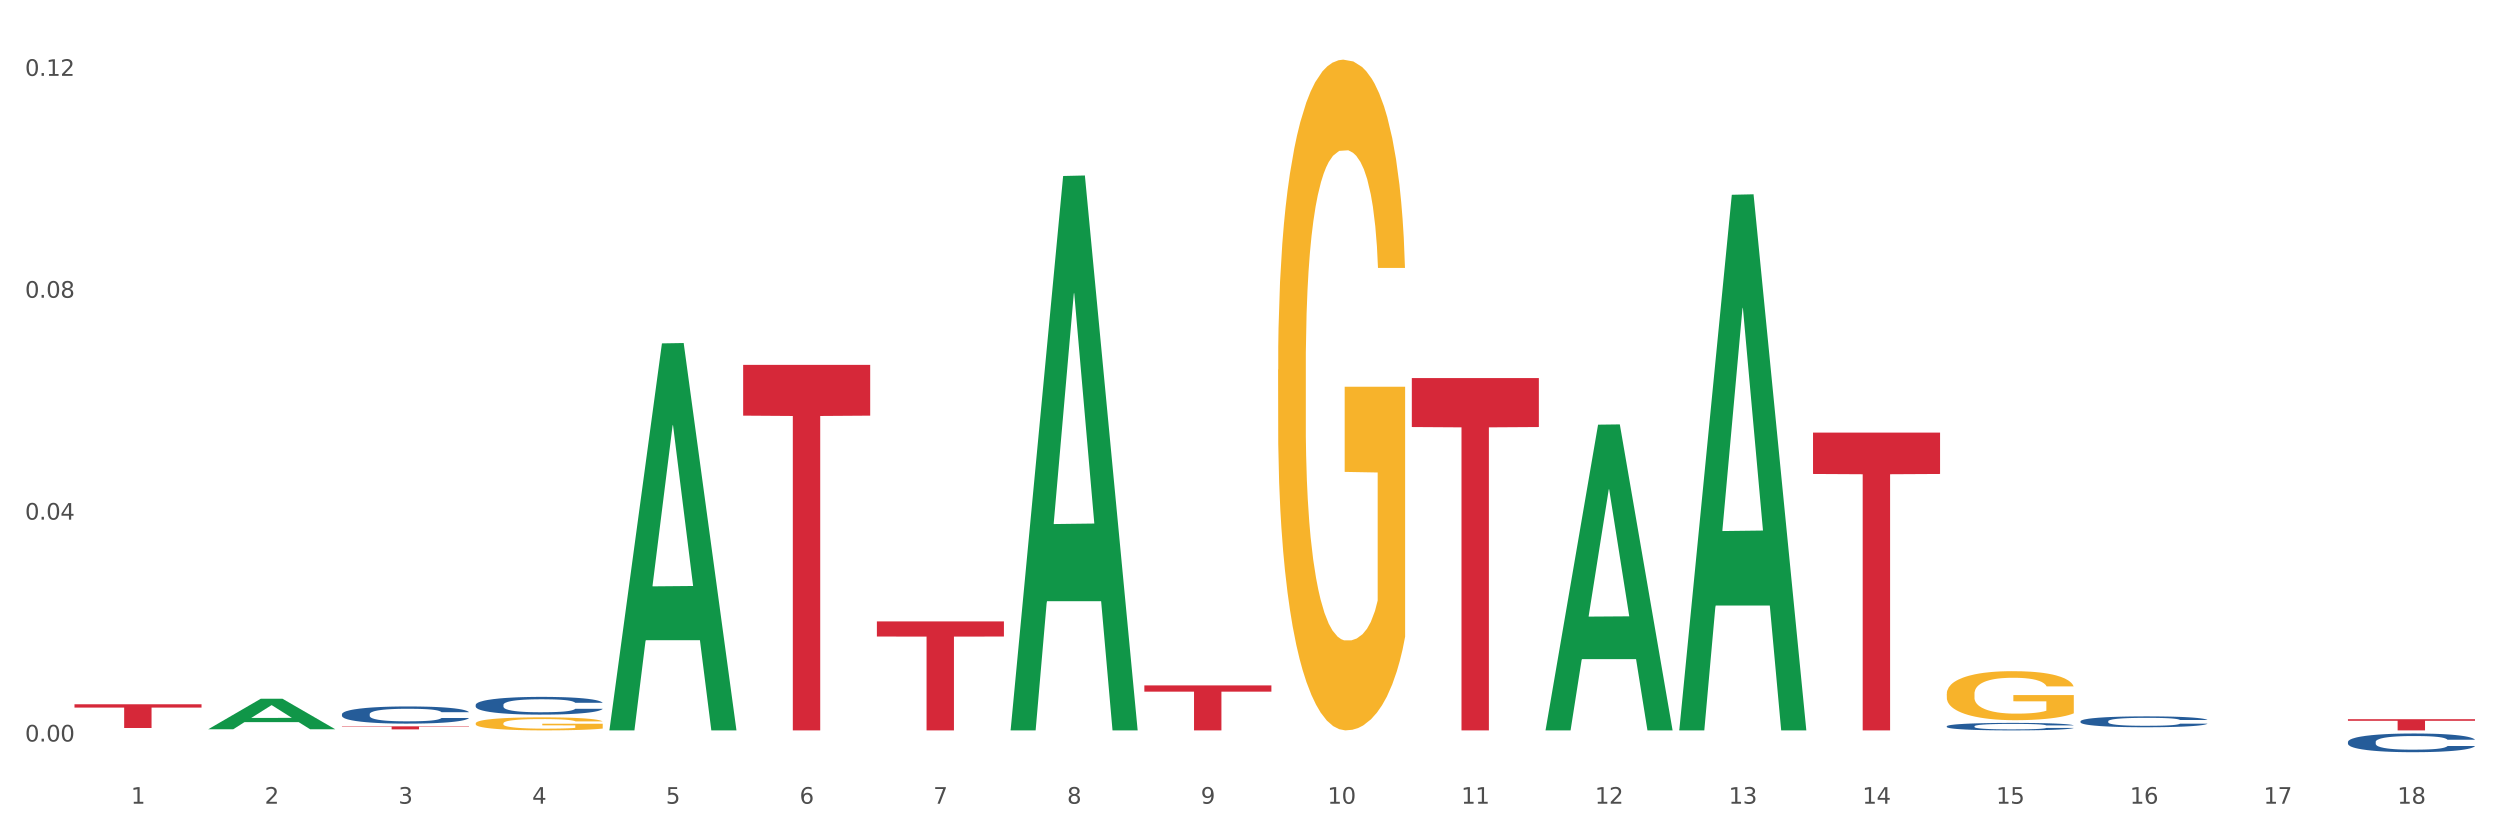<?xml version="1.0" encoding="utf-8" standalone="no"?>
<!DOCTYPE svg PUBLIC "-//W3C//DTD SVG 1.1//EN"
  "http://www.w3.org/Graphics/SVG/1.1/DTD/svg11.dtd">
<svg xmlns:xlink="http://www.w3.org/1999/xlink" width="1080pt" height="360pt" viewBox="0 0 1080 360" xmlns="http://www.w3.org/2000/svg" version="1.1">
 <rect x="0" y="0" width="1080" height="360" fill="#333333" stroke="none"/>
 <defs>
  <style type="text/css">*{stroke-linejoin: round; stroke-linecap: butt}</style>
 </defs>
 <g id="figure_1">
  <g id="patch_1">
   <path d="M 0 360 
L 1080 360 
L 1080 0 
L 0 0 
z
" style="fill: #ffffff; stroke: #ffffff; stroke-linejoin: miter"/>
  </g>
  <g id="axes_1">
   <g id="matplotlib.axis_1">
    <g id="xtick_1">
     <g id="text_1">
      <!-- 1 -->
      <g style="fill: #4d4d4d" transform="translate(56.563 347.204) scale(0.096 -0.096)">
       <defs>
        <path id="DejaVuSans-31" d="M 794 531 
L 1825 531 
L 1825 4091 
L 703 3866 
L 703 4441 
L 1819 4666 
L 2450 4666 
L 2450 531 
L 3481 531 
L 3481 0 
L 794 0 
L 794 531 
z
" transform="scale(0.016)"/>
       </defs>
       <use xlink:href="#DejaVuSans-31"/>
      </g>
     </g>
    </g>
    <g id="xtick_2">
     <g id="text_2">
      <!-- 2 -->
      <g style="fill: #4d4d4d" transform="translate(114.336 347.204) scale(0.096 -0.096)">
       <defs>
        <path id="DejaVuSans-32" d="M 1228 531 
L 3431 531 
L 3431 0 
L 469 0 
L 469 531 
Q 828 903 1448 1529 
Q 2069 2156 2228 2338 
Q 2531 2678 2651 2914 
Q 2772 3150 2772 3378 
Q 2772 3750 2511 3984 
Q 2250 4219 1831 4219 
Q 1534 4219 1204 4116 
Q 875 4013 500 3803 
L 500 4441 
Q 881 4594 1212 4672 
Q 1544 4750 1819 4750 
Q 2544 4750 2975 4387 
Q 3406 4025 3406 3419 
Q 3406 3131 3298 2873 
Q 3191 2616 2906 2266 
Q 2828 2175 2409 1742 
Q 1991 1309 1228 531 
z
" transform="scale(0.016)"/>
       </defs>
       <use xlink:href="#DejaVuSans-32"/>
      </g>
     </g>
    </g>
    <g id="xtick_3">
     <g id="text_3">
      <!-- 3 -->
      <g style="fill: #4d4d4d" transform="translate(172.109 347.204) scale(0.096 -0.096)">
       <defs>
        <path id="DejaVuSans-33" d="M 2597 2516 
Q 3050 2419 3304 2112 
Q 3559 1806 3559 1356 
Q 3559 666 3084 287 
Q 2609 -91 1734 -91 
Q 1441 -91 1130 -33 
Q 819 25 488 141 
L 488 750 
Q 750 597 1062 519 
Q 1375 441 1716 441 
Q 2309 441 2620 675 
Q 2931 909 2931 1356 
Q 2931 1769 2642 2001 
Q 2353 2234 1838 2234 
L 1294 2234 
L 1294 2753 
L 1863 2753 
Q 2328 2753 2575 2939 
Q 2822 3125 2822 3475 
Q 2822 3834 2567 4026 
Q 2313 4219 1838 4219 
Q 1578 4219 1281 4162 
Q 984 4106 628 3988 
L 628 4550 
Q 988 4650 1302 4700 
Q 1616 4750 1894 4750 
Q 2613 4750 3031 4423 
Q 3450 4097 3450 3541 
Q 3450 3153 3228 2886 
Q 3006 2619 2597 2516 
z
" transform="scale(0.016)"/>
       </defs>
       <use xlink:href="#DejaVuSans-33"/>
      </g>
     </g>
    </g>
    <g id="xtick_4">
     <g id="text_4">
      <!-- 4 -->
      <g style="fill: #4d4d4d" transform="translate(229.882 347.204) scale(0.096 -0.096)">
       <defs>
        <path id="DejaVuSans-34" d="M 2419 4116 
L 825 1625 
L 2419 1625 
L 2419 4116 
z
M 2253 4666 
L 3047 4666 
L 3047 1625 
L 3713 1625 
L 3713 1100 
L 3047 1100 
L 3047 0 
L 2419 0 
L 2419 1100 
L 313 1100 
L 313 1709 
L 2253 4666 
z
" transform="scale(0.016)"/>
       </defs>
       <use xlink:href="#DejaVuSans-34"/>
      </g>
     </g>
    </g>
    <g id="xtick_5">
     <g id="text_5">
      <!-- 5 -->
      <g style="fill: #4d4d4d" transform="translate(287.655 347.204) scale(0.096 -0.096)">
       <defs>
        <path id="DejaVuSans-35" d="M 691 4666 
L 3169 4666 
L 3169 4134 
L 1269 4134 
L 1269 2991 
Q 1406 3038 1543 3061 
Q 1681 3084 1819 3084 
Q 2600 3084 3056 2656 
Q 3513 2228 3513 1497 
Q 3513 744 3044 326 
Q 2575 -91 1722 -91 
Q 1428 -91 1123 -41 
Q 819 9 494 109 
L 494 744 
Q 775 591 1075 516 
Q 1375 441 1709 441 
Q 2250 441 2565 725 
Q 2881 1009 2881 1497 
Q 2881 1984 2565 2268 
Q 2250 2553 1709 2553 
Q 1456 2553 1204 2497 
Q 953 2441 691 2322 
L 691 4666 
z
" transform="scale(0.016)"/>
       </defs>
       <use xlink:href="#DejaVuSans-35"/>
      </g>
     </g>
    </g>
    <g id="xtick_6">
     <g id="text_6">
      <!-- 6 -->
      <g style="fill: #4d4d4d" transform="translate(345.428 347.204) scale(0.096 -0.096)">
       <defs>
        <path id="DejaVuSans-36" d="M 2113 2584 
Q 1688 2584 1439 2293 
Q 1191 2003 1191 1497 
Q 1191 994 1439 701 
Q 1688 409 2113 409 
Q 2538 409 2786 701 
Q 3034 994 3034 1497 
Q 3034 2003 2786 2293 
Q 2538 2584 2113 2584 
z
M 3366 4563 
L 3366 3988 
Q 3128 4100 2886 4159 
Q 2644 4219 2406 4219 
Q 1781 4219 1451 3797 
Q 1122 3375 1075 2522 
Q 1259 2794 1537 2939 
Q 1816 3084 2150 3084 
Q 2853 3084 3261 2657 
Q 3669 2231 3669 1497 
Q 3669 778 3244 343 
Q 2819 -91 2113 -91 
Q 1303 -91 875 529 
Q 447 1150 447 2328 
Q 447 3434 972 4092 
Q 1497 4750 2381 4750 
Q 2619 4750 2861 4703 
Q 3103 4656 3366 4563 
z
" transform="scale(0.016)"/>
       </defs>
       <use xlink:href="#DejaVuSans-36"/>
      </g>
     </g>
    </g>
    <g id="xtick_7">
     <g id="text_7">
      <!-- 7 -->
      <g style="fill: #4d4d4d" transform="translate(403.201 347.204) scale(0.096 -0.096)">
       <defs>
        <path id="DejaVuSans-37" d="M 525 4666 
L 3525 4666 
L 3525 4397 
L 1831 0 
L 1172 0 
L 2766 4134 
L 525 4134 
L 525 4666 
z
" transform="scale(0.016)"/>
       </defs>
       <use xlink:href="#DejaVuSans-37"/>
      </g>
     </g>
    </g>
    <g id="xtick_8">
     <g id="text_8">
      <!-- 8 -->
      <g style="fill: #4d4d4d" transform="translate(460.974 347.204) scale(0.096 -0.096)">
       <defs>
        <path id="DejaVuSans-38" d="M 2034 2216 
Q 1584 2216 1326 1975 
Q 1069 1734 1069 1313 
Q 1069 891 1326 650 
Q 1584 409 2034 409 
Q 2484 409 2743 651 
Q 3003 894 3003 1313 
Q 3003 1734 2745 1975 
Q 2488 2216 2034 2216 
z
M 1403 2484 
Q 997 2584 770 2862 
Q 544 3141 544 3541 
Q 544 4100 942 4425 
Q 1341 4750 2034 4750 
Q 2731 4750 3128 4425 
Q 3525 4100 3525 3541 
Q 3525 3141 3298 2862 
Q 3072 2584 2669 2484 
Q 3125 2378 3379 2068 
Q 3634 1759 3634 1313 
Q 3634 634 3220 271 
Q 2806 -91 2034 -91 
Q 1263 -91 848 271 
Q 434 634 434 1313 
Q 434 1759 690 2068 
Q 947 2378 1403 2484 
z
M 1172 3481 
Q 1172 3119 1398 2916 
Q 1625 2713 2034 2713 
Q 2441 2713 2670 2916 
Q 2900 3119 2900 3481 
Q 2900 3844 2670 4047 
Q 2441 4250 2034 4250 
Q 1625 4250 1398 4047 
Q 1172 3844 1172 3481 
z
" transform="scale(0.016)"/>
       </defs>
       <use xlink:href="#DejaVuSans-38"/>
      </g>
     </g>
    </g>
    <g id="xtick_9">
     <g id="text_9">
      <!-- 9 -->
      <g style="fill: #4d4d4d" transform="translate(518.747 347.204) scale(0.096 -0.096)">
       <defs>
        <path id="DejaVuSans-39" d="M 703 97 
L 703 672 
Q 941 559 1184 500 
Q 1428 441 1663 441 
Q 2288 441 2617 861 
Q 2947 1281 2994 2138 
Q 2813 1869 2534 1725 
Q 2256 1581 1919 1581 
Q 1219 1581 811 2004 
Q 403 2428 403 3163 
Q 403 3881 828 4315 
Q 1253 4750 1959 4750 
Q 2769 4750 3195 4129 
Q 3622 3509 3622 2328 
Q 3622 1225 3098 567 
Q 2575 -91 1691 -91 
Q 1453 -91 1209 -44 
Q 966 3 703 97 
z
M 1959 2075 
Q 2384 2075 2632 2365 
Q 2881 2656 2881 3163 
Q 2881 3666 2632 3958 
Q 2384 4250 1959 4250 
Q 1534 4250 1286 3958 
Q 1038 3666 1038 3163 
Q 1038 2656 1286 2365 
Q 1534 2075 1959 2075 
z
" transform="scale(0.016)"/>
       </defs>
       <use xlink:href="#DejaVuSans-39"/>
      </g>
     </g>
    </g>
    <g id="xtick_10">
     <g id="text_10">
      <!-- 10 -->
      <g style="fill: #4d4d4d" transform="translate(573.466 347.204) scale(0.096 -0.096)">
       <defs>
        <path id="DejaVuSans-30" d="M 2034 4250 
Q 1547 4250 1301 3770 
Q 1056 3291 1056 2328 
Q 1056 1369 1301 889 
Q 1547 409 2034 409 
Q 2525 409 2770 889 
Q 3016 1369 3016 2328 
Q 3016 3291 2770 3770 
Q 2525 4250 2034 4250 
z
M 2034 4750 
Q 2819 4750 3233 4129 
Q 3647 3509 3647 2328 
Q 3647 1150 3233 529 
Q 2819 -91 2034 -91 
Q 1250 -91 836 529 
Q 422 1150 422 2328 
Q 422 3509 836 4129 
Q 1250 4750 2034 4750 
z
" transform="scale(0.016)"/>
       </defs>
       <use xlink:href="#DejaVuSans-31"/>
       <use xlink:href="#DejaVuSans-30" transform="translate(63.623 0)"/>
      </g>
     </g>
    </g>
    <g id="xtick_11">
     <g id="text_11">
      <!-- 11 -->
      <g style="fill: #4d4d4d" transform="translate(631.239 347.204) scale(0.096 -0.096)">
       <use xlink:href="#DejaVuSans-31"/>
       <use xlink:href="#DejaVuSans-31" transform="translate(63.623 0)"/>
      </g>
     </g>
    </g>
    <g id="xtick_12">
     <g id="text_12">
      <!-- 12 -->
      <g style="fill: #4d4d4d" transform="translate(689.012 347.204) scale(0.096 -0.096)">
       <use xlink:href="#DejaVuSans-31"/>
       <use xlink:href="#DejaVuSans-32" transform="translate(63.623 0)"/>
      </g>
     </g>
    </g>
    <g id="xtick_13">
     <g id="text_13">
      <!-- 13 -->
      <g style="fill: #4d4d4d" transform="translate(746.785 347.204) scale(0.096 -0.096)">
       <use xlink:href="#DejaVuSans-31"/>
       <use xlink:href="#DejaVuSans-33" transform="translate(63.623 0)"/>
      </g>
     </g>
    </g>
    <g id="xtick_14">
     <g id="text_14">
      <!-- 14 -->
      <g style="fill: #4d4d4d" transform="translate(804.558 347.204) scale(0.096 -0.096)">
       <use xlink:href="#DejaVuSans-31"/>
       <use xlink:href="#DejaVuSans-34" transform="translate(63.623 0)"/>
      </g>
     </g>
    </g>
    <g id="xtick_15">
     <g id="text_15">
      <!-- 15 -->
      <g style="fill: #4d4d4d" transform="translate(862.331 347.204) scale(0.096 -0.096)">
       <use xlink:href="#DejaVuSans-31"/>
       <use xlink:href="#DejaVuSans-35" transform="translate(63.623 0)"/>
      </g>
     </g>
    </g>
    <g id="xtick_16">
     <g id="text_16">
      <!-- 16 -->
      <g style="fill: #4d4d4d" transform="translate(920.104 347.204) scale(0.096 -0.096)">
       <use xlink:href="#DejaVuSans-31"/>
       <use xlink:href="#DejaVuSans-36" transform="translate(63.623 0)"/>
      </g>
     </g>
    </g>
    <g id="xtick_17">
     <g id="text_17">
      <!-- 17 -->
      <g style="fill: #4d4d4d" transform="translate(977.877 347.204) scale(0.096 -0.096)">
       <use xlink:href="#DejaVuSans-31"/>
       <use xlink:href="#DejaVuSans-37" transform="translate(63.623 0)"/>
      </g>
     </g>
    </g>
    <g id="xtick_18">
     <g id="text_18">
      <!-- 18 -->
      <g style="fill: #4d4d4d" transform="translate(1035.65 347.204) scale(0.096 -0.096)">
       <use xlink:href="#DejaVuSans-31"/>
       <use xlink:href="#DejaVuSans-38" transform="translate(63.623 0)"/>
      </g>
     </g>
    </g>
    <g id="xtick_19"/>
    <g id="xtick_20"/>
    <g id="xtick_21"/>
    <g id="xtick_22"/>
    <g id="xtick_23"/>
    <g id="xtick_24"/>
    <g id="xtick_25"/>
    <g id="xtick_26"/>
    <g id="xtick_27"/>
    <g id="xtick_28"/>
    <g id="xtick_29"/>
    <g id="xtick_30"/>
    <g id="xtick_31"/>
    <g id="xtick_32"/>
    <g id="xtick_33"/>
    <g id="xtick_34"/>
    <g id="xtick_35"/>
   </g>
   <g id="matplotlib.axis_2">
    <g id="ytick_1">
     <g id="text_19">
      <!-- 0.00 -->
      <g style="fill: #4d4d4d" transform="translate(10.8 320.34) scale(0.096 -0.096)">
       <defs>
        <path id="DejaVuSans-2e" d="M 684 794 
L 1344 794 
L 1344 0 
L 684 0 
L 684 794 
z
" transform="scale(0.016)"/>
       </defs>
       <use xlink:href="#DejaVuSans-30"/>
       <use xlink:href="#DejaVuSans-2e" transform="translate(63.623 0)"/>
       <use xlink:href="#DejaVuSans-30" transform="translate(95.41 0)"/>
       <use xlink:href="#DejaVuSans-30" transform="translate(159.033 0)"/>
      </g>
     </g>
    </g>
    <g id="ytick_2">
     <g id="text_20">
      <!-- 0.04 -->
      <g style="fill: #4d4d4d" transform="translate(10.8 224.484) scale(0.096 -0.096)">
       <use xlink:href="#DejaVuSans-30"/>
       <use xlink:href="#DejaVuSans-2e" transform="translate(63.623 0)"/>
       <use xlink:href="#DejaVuSans-30" transform="translate(95.41 0)"/>
       <use xlink:href="#DejaVuSans-34" transform="translate(159.033 0)"/>
      </g>
     </g>
    </g>
    <g id="ytick_3">
     <g id="text_21">
      <!-- 0.08 -->
      <g style="fill: #4d4d4d" transform="translate(10.8 128.627) scale(0.096 -0.096)">
       <use xlink:href="#DejaVuSans-30"/>
       <use xlink:href="#DejaVuSans-2e" transform="translate(63.623 0)"/>
       <use xlink:href="#DejaVuSans-30" transform="translate(95.41 0)"/>
       <use xlink:href="#DejaVuSans-38" transform="translate(159.033 0)"/>
      </g>
     </g>
    </g>
    <g id="ytick_4">
     <g id="text_22">
      <!-- 0.12 -->
      <g style="fill: #4d4d4d" transform="translate(10.8 32.771) scale(0.096 -0.096)">
       <use xlink:href="#DejaVuSans-30"/>
       <use xlink:href="#DejaVuSans-2e" transform="translate(63.623 0)"/>
       <use xlink:href="#DejaVuSans-31" transform="translate(95.41 0)"/>
       <use xlink:href="#DejaVuSans-32" transform="translate(159.033 0)"/>
      </g>
     </g>
    </g>
    <g id="ytick_5"/>
    <g id="ytick_6"/>
    <g id="ytick_7"/>
   </g>
   <g id="PolyCollection_1">
    <path d="M 89.948 315.021 
L 90.005 315.009 
L 112.637 301.866 
L 122.03 301.854 
L 144.832 315.046 
L 133.969 315.046 
L 129.046 311.974 
L 105.678 311.974 
L 105.508 312.024 
L 100.755 315.046 
L 89.948 315.046 
L 89.948 315.021 
L 108.62 310.141 
L 126.104 310.128 
L 117.447 304.666 
L 117.334 304.641 
L 117.22 304.678 
L 108.563 310.128 
L 108.62 310.141 
L 89.948 315.021 
z
" clip-path="url(#p01b15da456)" style="fill: #109648"/>
    <path d="M 263.267 315.212 
L 263.324 315.054 
L 285.956 148.339 
L 295.349 148.182 
L 318.151 315.526 
L 307.288 315.526 
L 302.365 276.558 
L 278.997 276.558 
L 278.827 277.186 
L 274.074 315.526 
L 263.267 315.526 
L 263.267 315.212 
L 281.939 253.302 
L 299.423 253.145 
L 290.766 183.851 
L 290.653 183.536 
L 290.539 184.008 
L 281.882 253.145 
L 281.939 253.302 
L 263.267 315.212 
z
" clip-path="url(#p01b15da456)" style="fill: #109648"/>
    <path d="M 436.586 315.078 
L 436.642 314.853 
L 459.275 76.031 
L 468.668 75.806 
L 491.47 315.529 
L 480.606 315.529 
L 475.684 259.706 
L 452.316 259.706 
L 452.146 260.606 
L 447.393 315.529 
L 436.586 315.529 
L 436.586 315.078 
L 455.258 226.392 
L 472.742 226.167 
L 464.085 126.902 
L 463.971 126.451 
L 463.858 127.127 
L 455.201 226.167 
L 455.258 226.392 
L 436.586 315.078 
z
" clip-path="url(#p01b15da456)" style="fill: #109648"/>
    <path d="M 667.678 315.28 
L 667.734 315.156 
L 690.367 183.457 
L 699.76 183.333 
L 722.562 315.529 
L 711.698 315.529 
L 706.776 284.745 
L 683.408 284.745 
L 683.238 285.242 
L 678.485 315.529 
L 667.678 315.529 
L 667.678 315.28 
L 686.35 266.374 
L 703.834 266.25 
L 695.177 211.51 
L 695.063 211.262 
L 694.95 211.634 
L 686.293 266.25 
L 686.35 266.374 
L 667.678 315.28 
z
" clip-path="url(#p01b15da456)" style="fill: #109648"/>
    <path d="M 725.451 315.094 
L 725.507 314.876 
L 748.14 84.146 
L 757.533 83.929 
L 780.335 315.529 
L 769.471 315.529 
L 764.549 261.597 
L 741.181 261.597 
L 741.011 262.467 
L 736.258 315.529 
L 725.451 315.529 
L 725.451 315.094 
L 744.123 229.413 
L 761.607 229.195 
L 752.95 133.293 
L 752.836 132.858 
L 752.723 133.511 
L 744.066 229.195 
L 744.123 229.413 
L 725.451 315.094 
z
" clip-path="url(#p01b15da456)" style="fill: #109648"/>
    <path d="M 783.224 186.872 
L 838.108 186.872 
L 838.108 204.751 
L 816.519 204.872 
L 816.519 315.529 
L 804.683 315.529 
L 804.683 204.872 
L 783.224 204.751 
L 783.224 186.993 
L 783.224 186.872 
z
" clip-path="url(#p01b15da456)" style="fill: #d62839"/>
    <path d="M 1014.316 310.704 
L 1069.2 310.704 
L 1069.2 311.374 
L 1047.61 311.379 
L 1047.61 315.529 
L 1035.775 315.529 
L 1035.775 311.379 
L 1014.316 311.374 
L 1014.316 310.708 
L 1014.316 310.704 
z
" clip-path="url(#p01b15da456)" style="fill: #d62839"/>
    <path d="M 147.721 308.522 
L 147.786 308.515 
L 147.786 308.325 
L 147.98 308.067 
L 148.694 307.593 
L 149.602 307.233 
L 151.159 306.812 
L 152.003 306.636 
L 153.106 306.439 
L 155.376 306.121 
L 157.971 305.849 
L 159.788 305.7 
L 161.15 305.605 
L 164.199 305.435 
L 165.951 305.361 
L 167.767 305.3 
L 169.324 305.259 
L 171.919 305.212 
L 173.995 305.191 
L 176.396 305.184 
L 178.407 305.191 
L 181.067 305.218 
L 184.959 305.3 
L 186.451 305.347 
L 188.463 305.429 
L 190.539 305.537 
L 192.225 305.646 
L 194.172 305.802 
L 196.183 306.005 
L 198.129 306.263 
L 199.491 306.5 
L 200.594 306.751 
L 201.567 307.057 
L 202.281 307.389 
L 202.605 307.667 
L 190.733 307.667 
L 190.409 307.416 
L 189.76 307.145 
L 189.111 306.962 
L 188.398 306.812 
L 187.295 306.643 
L 186.322 306.534 
L 184.7 306.405 
L 183.208 306.324 
L 181.975 306.277 
L 180.483 306.236 
L 177.304 306.195 
L 175.033 306.195 
L 173.606 306.209 
L 171.854 306.243 
L 170.362 306.29 
L 168.611 306.372 
L 167.248 306.46 
L 165.886 306.575 
L 165.107 306.656 
L 163.94 306.806 
L 163.161 306.928 
L 162.123 307.138 
L 161.539 307.287 
L 160.501 307.674 
L 160.047 307.959 
L 159.853 308.156 
L 159.723 308.373 
L 159.723 309.431 
L 160.112 309.906 
L 160.436 310.109 
L 160.955 310.34 
L 161.929 310.638 
L 163.356 310.93 
L 164.848 311.14 
L 166.081 311.269 
L 167.248 311.364 
L 168.416 311.439 
L 169.843 311.507 
L 171.011 311.548 
L 172.763 311.588 
L 174.839 311.609 
L 176.461 311.609 
L 179.769 311.575 
L 181.261 311.541 
L 182.689 311.493 
L 184.246 311.419 
L 185.478 311.337 
L 186.192 311.276 
L 187.36 311.147 
L 188.268 311.012 
L 189.046 310.856 
L 189.565 310.72 
L 190.149 310.516 
L 190.603 310.286 
L 190.733 310.164 
L 202.605 310.164 
L 202.346 310.408 
L 201.892 310.645 
L 200.983 310.964 
L 200.27 311.147 
L 199.167 311.371 
L 197.999 311.561 
L 196.377 311.771 
L 194.885 311.927 
L 193.328 312.063 
L 191.641 312.185 
L 188.592 312.355 
L 187.489 312.402 
L 185.154 312.484 
L 183.337 312.531 
L 180.678 312.579 
L 177.953 312.606 
L 175.098 312.613 
L 172.568 312.599 
L 169.778 312.558 
L 168.027 312.518 
L 166.081 312.457 
L 163.81 312.362 
L 161.669 312.246 
L 159.658 312.111 
L 157.777 311.955 
L 156.025 311.778 
L 153.754 311.486 
L 152.068 311.202 
L 150.835 310.937 
L 149.992 310.713 
L 149.148 310.428 
L 148.694 310.231 
L 147.98 309.757 
L 147.721 309.316 
L 147.721 308.522 
z
" clip-path="url(#p01b15da456)" style="fill: #255c99"/>
    <path d="M 147.721 313.776 
L 202.605 313.776 
L 202.605 313.959 
L 181.016 313.96 
L 181.016 315.091 
L 169.18 315.091 
L 169.18 313.96 
L 147.721 313.959 
L 147.721 313.778 
L 147.721 313.776 
z
" clip-path="url(#p01b15da456)" style="fill: #d62839"/>
    <path d="M 321.04 157.614 
L 375.924 157.614 
L 375.924 179.559 
L 354.335 179.707 
L 354.335 315.529 
L 342.499 315.529 
L 342.499 179.707 
L 321.04 179.559 
L 321.04 157.762 
L 321.04 157.614 
z
" clip-path="url(#p01b15da456)" style="fill: #d62839"/>
    <path d="M 378.813 268.436 
L 433.697 268.436 
L 433.697 274.98 
L 412.108 275.024 
L 412.108 315.529 
L 400.272 315.529 
L 400.272 275.024 
L 378.813 274.98 
L 378.813 268.48 
L 378.813 268.436 
z
" clip-path="url(#p01b15da456)" style="fill: #d62839"/>
    <path d="M 494.359 296.09 
L 549.243 296.09 
L 549.243 298.791 
L 527.654 298.809 
L 527.654 315.529 
L 515.818 315.529 
L 515.818 298.809 
L 494.359 298.791 
L 494.359 296.108 
L 494.359 296.09 
z
" clip-path="url(#p01b15da456)" style="fill: #d62839"/>
    <path d="M 609.905 163.324 
L 664.789 163.324 
L 664.789 184.475 
L 643.2 184.618 
L 643.2 315.529 
L 631.364 315.529 
L 631.364 184.618 
L 609.905 184.475 
L 609.905 163.467 
L 609.905 163.324 
z
" clip-path="url(#p01b15da456)" style="fill: #d62839"/>
    <path d="M 32.175 304.255 
L 87.059 304.255 
L 87.059 305.677 
L 65.47 305.687 
L 65.47 314.488 
L 53.635 314.488 
L 53.635 305.687 
L 32.175 305.677 
L 32.175 304.265 
L 32.175 304.255 
z
" clip-path="url(#p01b15da456)" style="fill: #d62839"/>
    <path d="M 840.997 313.744 
L 841.062 313.741 
L 841.062 313.658 
L 841.256 313.546 
L 841.97 313.339 
L 842.878 313.182 
L 844.435 312.998 
L 845.278 312.921 
L 846.381 312.836 
L 848.652 312.696 
L 851.247 312.578 
L 853.063 312.513 
L 854.426 312.472 
L 857.475 312.398 
L 859.227 312.365 
L 861.043 312.338 
L 862.6 312.321 
L 865.195 312.3 
L 867.271 312.291 
L 869.672 312.288 
L 871.683 312.291 
L 874.343 312.303 
L 878.235 312.338 
L 879.727 312.359 
L 881.738 312.395 
L 883.814 312.442 
L 885.501 312.489 
L 887.447 312.557 
L 889.458 312.646 
L 891.405 312.759 
L 892.767 312.862 
L 893.87 312.972 
L 894.843 313.105 
L 895.557 313.25 
L 895.881 313.371 
L 884.009 313.371 
L 883.685 313.262 
L 883.036 313.143 
L 882.387 313.063 
L 881.673 312.998 
L 880.571 312.924 
L 879.597 312.877 
L 877.976 312.821 
L 876.483 312.785 
L 875.251 312.765 
L 873.759 312.747 
L 870.58 312.729 
L 868.309 312.729 
L 866.882 312.735 
L 865.13 312.75 
L 863.638 312.77 
L 861.887 312.806 
L 860.524 312.844 
L 859.162 312.895 
L 858.383 312.93 
L 857.216 312.995 
L 856.437 313.049 
L 855.399 313.14 
L 854.815 313.205 
L 853.777 313.374 
L 853.323 313.498 
L 853.128 313.584 
L 852.999 313.679 
L 852.999 314.141 
L 853.388 314.348 
L 853.712 314.437 
L 854.231 314.537 
L 855.204 314.667 
L 856.632 314.795 
L 858.124 314.886 
L 859.356 314.943 
L 860.524 314.984 
L 861.692 315.017 
L 863.119 315.046 
L 864.287 315.064 
L 866.039 315.082 
L 868.115 315.091 
L 869.736 315.091 
L 873.045 315.076 
L 874.537 315.061 
L 875.964 315.04 
L 877.521 315.008 
L 878.754 314.972 
L 879.468 314.946 
L 880.635 314.889 
L 881.544 314.83 
L 882.322 314.762 
L 882.841 314.703 
L 883.425 314.614 
L 883.879 314.514 
L 884.009 314.46 
L 895.881 314.46 
L 895.622 314.567 
L 895.167 314.67 
L 894.259 314.81 
L 893.546 314.889 
L 892.443 314.987 
L 891.275 315.07 
L 889.653 315.162 
L 888.161 315.23 
L 886.604 315.289 
L 884.917 315.342 
L 881.868 315.416 
L 880.765 315.437 
L 878.43 315.472 
L 876.613 315.493 
L 873.953 315.514 
L 871.229 315.526 
L 868.374 315.529 
L 865.844 315.523 
L 863.054 315.505 
L 861.303 315.487 
L 859.356 315.461 
L 857.086 315.419 
L 854.945 315.369 
L 852.934 315.31 
L 851.052 315.242 
L 849.301 315.165 
L 847.03 315.037 
L 845.343 314.913 
L 844.111 314.798 
L 843.267 314.7 
L 842.424 314.576 
L 841.97 314.49 
L 841.256 314.283 
L 840.997 314.09 
L 840.997 313.744 
z
" clip-path="url(#p01b15da456)" style="fill: #255c99"/>
    <path d="M 205.494 304.499 
L 205.559 304.492 
L 205.559 304.296 
L 205.753 304.03 
L 206.467 303.539 
L 207.375 303.168 
L 208.932 302.734 
L 209.776 302.552 
L 210.879 302.348 
L 213.149 302.019 
L 215.744 301.739 
L 217.561 301.585 
L 218.923 301.487 
L 221.972 301.311 
L 223.724 301.234 
L 225.54 301.171 
L 227.097 301.129 
L 229.692 301.08 
L 231.768 301.059 
L 234.169 301.052 
L 236.18 301.059 
L 238.84 301.087 
L 242.732 301.171 
L 244.224 301.22 
L 246.236 301.304 
L 248.312 301.417 
L 249.998 301.529 
L 251.945 301.69 
L 253.956 301.9 
L 255.902 302.166 
L 257.264 302.411 
L 258.367 302.671 
L 259.34 302.986 
L 260.054 303.329 
L 260.378 303.616 
L 248.506 303.616 
L 248.182 303.357 
L 247.533 303.077 
L 246.884 302.888 
L 246.171 302.734 
L 245.068 302.559 
L 244.095 302.446 
L 242.473 302.313 
L 240.981 302.229 
L 239.748 302.18 
L 238.256 302.138 
L 235.077 302.096 
L 232.806 302.096 
L 231.379 302.11 
L 229.627 302.145 
L 228.135 302.194 
L 226.384 302.278 
L 225.021 302.369 
L 223.659 302.488 
L 222.88 302.573 
L 221.713 302.727 
L 220.934 302.853 
L 219.896 303.07 
L 219.312 303.224 
L 218.274 303.623 
L 217.82 303.918 
L 217.626 304.121 
L 217.496 304.345 
L 217.496 305.438 
L 217.885 305.928 
L 218.209 306.139 
L 218.728 306.377 
L 219.702 306.685 
L 221.129 306.986 
L 222.621 307.203 
L 223.854 307.337 
L 225.021 307.435 
L 226.189 307.512 
L 227.616 307.582 
L 228.784 307.624 
L 230.536 307.666 
L 232.612 307.687 
L 234.234 307.687 
L 237.542 307.652 
L 239.034 307.617 
L 240.462 307.568 
L 242.019 307.491 
L 243.251 307.407 
L 243.965 307.344 
L 245.133 307.211 
L 246.041 307.07 
L 246.819 306.909 
L 247.338 306.769 
L 247.922 306.559 
L 248.376 306.321 
L 248.506 306.195 
L 260.378 306.195 
L 260.119 306.447 
L 259.665 306.692 
L 258.756 307.021 
L 258.043 307.211 
L 256.94 307.442 
L 255.772 307.638 
L 254.15 307.855 
L 252.658 308.016 
L 251.101 308.156 
L 249.414 308.282 
L 246.365 308.458 
L 245.262 308.507 
L 242.927 308.591 
L 241.11 308.64 
L 238.45 308.689 
L 235.726 308.717 
L 232.871 308.724 
L 230.341 308.71 
L 227.551 308.668 
L 225.8 308.626 
L 223.854 308.563 
L 221.583 308.465 
L 219.442 308.345 
L 217.431 308.205 
L 215.55 308.044 
L 213.798 307.862 
L 211.527 307.561 
L 209.841 307.267 
L 208.608 306.993 
L 207.765 306.762 
L 206.921 306.468 
L 206.467 306.265 
L 205.753 305.774 
L 205.494 305.319 
L 205.494 304.499 
z
" clip-path="url(#p01b15da456)" style="fill: #255c99"/>
    <path d="M 1014.316 320.499 
L 1014.381 320.492 
L 1014.381 320.285 
L 1014.575 320.005 
L 1015.289 319.488 
L 1016.197 319.097 
L 1017.754 318.639 
L 1018.597 318.447 
L 1019.7 318.233 
L 1021.971 317.886 
L 1024.566 317.591 
L 1026.382 317.429 
L 1027.745 317.326 
L 1030.794 317.141 
L 1032.546 317.06 
L 1034.362 316.993 
L 1035.919 316.949 
L 1038.514 316.897 
L 1040.59 316.875 
L 1042.99 316.868 
L 1045.002 316.875 
L 1047.661 316.905 
L 1051.554 316.993 
L 1053.046 317.045 
L 1055.057 317.134 
L 1057.133 317.252 
L 1058.82 317.37 
L 1060.766 317.54 
L 1062.777 317.761 
L 1064.724 318.041 
L 1066.086 318.3 
L 1067.189 318.573 
L 1068.162 318.905 
L 1068.876 319.267 
L 1069.2 319.569 
L 1057.328 319.569 
L 1057.003 319.296 
L 1056.355 319.001 
L 1055.706 318.802 
L 1054.992 318.639 
L 1053.889 318.455 
L 1052.916 318.337 
L 1051.294 318.196 
L 1049.802 318.108 
L 1048.57 318.056 
L 1047.078 318.012 
L 1043.899 317.968 
L 1041.628 317.968 
L 1040.201 317.982 
L 1038.449 318.019 
L 1036.957 318.071 
L 1035.205 318.16 
L 1033.843 318.255 
L 1032.481 318.381 
L 1031.702 318.47 
L 1030.534 318.632 
L 1029.756 318.765 
L 1028.718 318.994 
L 1028.134 319.156 
L 1027.096 319.577 
L 1026.642 319.887 
L 1026.447 320.101 
L 1026.318 320.337 
L 1026.318 321.488 
L 1026.707 322.005 
L 1027.031 322.226 
L 1027.55 322.477 
L 1028.523 322.802 
L 1029.951 323.119 
L 1031.443 323.348 
L 1032.675 323.488 
L 1033.843 323.592 
L 1035.011 323.673 
L 1036.438 323.746 
L 1037.606 323.791 
L 1039.357 323.835 
L 1041.433 323.857 
L 1043.055 323.857 
L 1046.364 323.82 
L 1047.856 323.783 
L 1049.283 323.732 
L 1050.84 323.651 
L 1052.073 323.562 
L 1052.787 323.496 
L 1053.954 323.355 
L 1054.863 323.208 
L 1055.641 323.038 
L 1056.16 322.89 
L 1056.744 322.669 
L 1057.198 322.418 
L 1057.328 322.285 
L 1069.2 322.285 
L 1068.94 322.551 
L 1068.486 322.809 
L 1067.578 323.156 
L 1066.864 323.355 
L 1065.762 323.599 
L 1064.594 323.806 
L 1062.972 324.034 
L 1061.48 324.204 
L 1059.923 324.352 
L 1058.236 324.485 
L 1055.187 324.669 
L 1054.084 324.721 
L 1051.749 324.809 
L 1049.932 324.861 
L 1047.272 324.913 
L 1044.547 324.942 
L 1041.693 324.95 
L 1039.163 324.935 
L 1036.373 324.89 
L 1034.622 324.846 
L 1032.675 324.78 
L 1030.405 324.676 
L 1028.264 324.551 
L 1026.253 324.403 
L 1024.371 324.234 
L 1022.62 324.042 
L 1020.349 323.724 
L 1018.662 323.414 
L 1017.43 323.127 
L 1016.586 322.883 
L 1015.743 322.573 
L 1015.289 322.359 
L 1014.575 321.842 
L 1014.316 321.363 
L 1014.316 320.499 
z
" clip-path="url(#p01b15da456)" style="fill: #255c99"/>
    <path d="M 898.77 311.583 
L 898.835 311.579 
L 898.835 311.459 
L 899.029 311.295 
L 899.743 310.994 
L 900.651 310.766 
L 902.208 310.5 
L 903.051 310.388 
L 904.154 310.263 
L 906.425 310.061 
L 909.02 309.889 
L 910.836 309.794 
L 912.199 309.734 
L 915.248 309.627 
L 917 309.579 
L 918.816 309.541 
L 920.373 309.515 
L 922.968 309.485 
L 925.044 309.472 
L 927.444 309.468 
L 929.456 309.472 
L 932.116 309.489 
L 936.008 309.541 
L 937.5 309.571 
L 939.511 309.622 
L 941.587 309.691 
L 943.274 309.76 
L 945.22 309.859 
L 947.231 309.988 
L 949.178 310.151 
L 950.54 310.302 
L 951.643 310.461 
L 952.616 310.655 
L 953.33 310.865 
L 953.654 311.042 
L 941.782 311.042 
L 941.458 310.882 
L 940.809 310.71 
L 940.16 310.594 
L 939.446 310.5 
L 938.344 310.392 
L 937.37 310.323 
L 935.749 310.242 
L 934.256 310.19 
L 933.024 310.16 
L 931.532 310.134 
L 928.353 310.108 
L 926.082 310.108 
L 924.655 310.117 
L 922.903 310.139 
L 921.411 310.169 
L 919.659 310.22 
L 918.297 310.276 
L 916.935 310.349 
L 916.156 310.401 
L 914.988 310.495 
L 914.21 310.573 
L 913.172 310.706 
L 912.588 310.801 
L 911.55 311.046 
L 911.096 311.227 
L 910.901 311.351 
L 910.772 311.489 
L 910.772 312.16 
L 911.161 312.461 
L 911.485 312.59 
L 912.004 312.736 
L 912.977 312.925 
L 914.405 313.11 
L 915.897 313.243 
L 917.129 313.325 
L 918.297 313.385 
L 919.465 313.433 
L 920.892 313.476 
L 922.06 313.501 
L 923.811 313.527 
L 925.887 313.54 
L 927.509 313.54 
L 930.818 313.519 
L 932.31 313.497 
L 933.737 313.467 
L 935.294 313.42 
L 936.527 313.368 
L 937.241 313.329 
L 938.408 313.248 
L 939.317 313.162 
L 940.095 313.063 
L 940.614 312.977 
L 941.198 312.848 
L 941.652 312.702 
L 941.782 312.624 
L 953.654 312.624 
L 953.395 312.779 
L 952.94 312.929 
L 952.032 313.132 
L 951.319 313.248 
L 950.216 313.39 
L 949.048 313.51 
L 947.426 313.643 
L 945.934 313.742 
L 944.377 313.828 
L 942.69 313.906 
L 939.641 314.013 
L 938.538 314.043 
L 936.203 314.095 
L 934.386 314.125 
L 931.726 314.155 
L 929.002 314.172 
L 926.147 314.177 
L 923.617 314.168 
L 920.827 314.142 
L 919.076 314.116 
L 917.129 314.078 
L 914.859 314.017 
L 912.718 313.944 
L 910.707 313.858 
L 908.825 313.759 
L 907.074 313.648 
L 904.803 313.463 
L 903.116 313.282 
L 901.884 313.114 
L 901.04 312.972 
L 900.197 312.792 
L 899.743 312.667 
L 899.029 312.366 
L 898.77 312.087 
L 898.77 311.583 
z
" clip-path="url(#p01b15da456)" style="fill: #255c99"/>
    <path d="M 205.494 312.494 
L 205.559 312.489 
L 205.559 312.304 
L 205.688 312.144 
L 206.336 311.758 
L 207.308 311.438 
L 208.021 311.268 
L 208.734 311.129 
L 209.576 310.99 
L 210.613 310.846 
L 212.492 310.635 
L 213.659 310.526 
L 215.084 310.413 
L 217.676 310.248 
L 219.555 310.155 
L 221.499 310.078 
L 224.674 309.985 
L 226.748 309.944 
L 228.951 309.913 
L 231.608 309.893 
L 233.616 309.888 
L 238.023 309.903 
L 241.781 309.949 
L 243.595 309.985 
L 245.928 310.047 
L 247.159 310.088 
L 249.168 310.171 
L 251.242 310.279 
L 252.667 310.372 
L 254.806 310.547 
L 256.426 310.722 
L 257.916 310.938 
L 258.694 311.088 
L 259.277 311.227 
L 259.795 311.387 
L 260.313 311.639 
L 248.65 311.639 
L 248.196 311.459 
L 247.483 311.289 
L 246.447 311.124 
L 245.539 311.021 
L 243.984 310.892 
L 242.559 310.81 
L 241.068 310.748 
L 239.254 310.696 
L 237.828 310.671 
L 235.82 310.65 
L 231.867 310.655 
L 229.21 310.696 
L 227.396 310.748 
L 226.229 310.794 
L 225.193 310.846 
L 224.026 310.918 
L 222.666 311.026 
L 221.694 311.124 
L 220.722 311.248 
L 219.944 311.371 
L 219.231 311.515 
L 218.648 311.67 
L 218.194 311.83 
L 217.806 312.025 
L 217.482 312.35 
L 217.482 313.056 
L 217.611 313.216 
L 217.935 313.427 
L 218.324 313.586 
L 218.972 313.777 
L 219.555 313.906 
L 220.657 314.091 
L 221.888 314.246 
L 222.86 314.344 
L 223.832 314.426 
L 225.517 314.54 
L 227.396 314.632 
L 229.016 314.689 
L 231.219 314.74 
L 232.709 314.761 
L 234.005 314.771 
L 237.18 314.771 
L 239.448 314.756 
L 241.975 314.72 
L 243.919 314.673 
L 245.539 314.617 
L 247.354 314.524 
L 248.52 314.436 
L 248.52 313.36 
L 234.264 313.355 
L 234.264 312.639 
L 260.378 312.639 
L 260.378 314.74 
L 259.277 314.849 
L 258.046 314.947 
L 256.75 315.034 
L 254.806 315.142 
L 252.473 315.245 
L 250.399 315.317 
L 248.196 315.379 
L 245.604 315.436 
L 242.235 315.487 
L 240.161 315.508 
L 237.569 315.524 
L 234.524 315.529 
L 231.867 315.518 
L 229.275 315.493 
L 226.553 315.446 
L 223.897 315.379 
L 221.888 315.312 
L 219.879 315.23 
L 217.741 315.122 
L 216.056 315.019 
L 214.76 314.926 
L 213.335 314.807 
L 211.779 314.653 
L 210.613 314.514 
L 209.576 314.37 
L 208.475 314.184 
L 207.697 314.024 
L 206.92 313.823 
L 206.466 313.674 
L 205.948 313.442 
L 205.559 313.118 
L 205.494 312.494 
z
" clip-path="url(#p01b15da456)" style="fill: #f7b32b"/>
    <path d="M 840.997 299.731 
L 841.062 299.711 
L 841.062 299.015 
L 841.191 298.415 
L 841.839 296.964 
L 842.811 295.765 
L 843.524 295.127 
L 844.237 294.604 
L 845.079 294.082 
L 846.116 293.541 
L 847.995 292.747 
L 849.161 292.341 
L 850.587 291.916 
L 853.179 291.297 
L 855.058 290.948 
L 857.002 290.658 
L 860.177 290.31 
L 862.251 290.155 
L 864.454 290.039 
L 867.111 289.962 
L 869.119 289.943 
L 873.526 290.001 
L 877.284 290.175 
L 879.098 290.31 
L 881.431 290.542 
L 882.662 290.697 
L 884.671 291.007 
L 886.744 291.413 
L 888.17 291.761 
L 890.308 292.419 
L 891.928 293.076 
L 893.419 293.889 
L 894.196 294.45 
L 894.779 294.972 
L 895.298 295.572 
L 895.816 296.52 
L 884.153 296.52 
L 883.699 295.843 
L 882.986 295.204 
L 881.949 294.585 
L 881.042 294.198 
L 879.487 293.715 
L 878.061 293.405 
L 876.571 293.173 
L 874.757 292.98 
L 873.331 292.883 
L 871.322 292.806 
L 867.37 292.825 
L 864.713 292.98 
L 862.899 293.173 
L 861.732 293.347 
L 860.695 293.541 
L 859.529 293.811 
L 858.168 294.218 
L 857.196 294.585 
L 856.224 295.049 
L 855.447 295.514 
L 854.734 296.055 
L 854.151 296.636 
L 853.697 297.235 
L 853.308 297.97 
L 852.984 299.189 
L 852.984 301.839 
L 853.114 302.439 
L 853.438 303.232 
L 853.827 303.832 
L 854.475 304.547 
L 855.058 305.031 
L 856.16 305.727 
L 857.391 306.308 
L 858.363 306.675 
L 859.335 306.985 
L 861.019 307.41 
L 862.899 307.758 
L 864.519 307.971 
L 866.722 308.165 
L 868.212 308.242 
L 869.508 308.281 
L 872.683 308.281 
L 874.951 308.223 
L 877.478 308.087 
L 879.422 307.913 
L 881.042 307.7 
L 882.857 307.352 
L 884.023 307.023 
L 884.023 302.98 
L 869.767 302.961 
L 869.767 300.272 
L 895.881 300.272 
L 895.881 308.165 
L 894.779 308.571 
L 893.548 308.938 
L 892.252 309.267 
L 890.308 309.673 
L 887.976 310.06 
L 885.902 310.331 
L 883.699 310.563 
L 881.107 310.776 
L 877.737 310.97 
L 875.664 311.047 
L 873.072 311.105 
L 870.026 311.124 
L 867.37 311.086 
L 864.778 310.989 
L 862.056 310.815 
L 859.4 310.563 
L 857.391 310.312 
L 855.382 310.002 
L 853.244 309.596 
L 851.559 309.209 
L 850.263 308.861 
L 848.837 308.416 
L 847.282 307.836 
L 846.116 307.314 
L 845.079 306.772 
L 843.977 306.076 
L 843.2 305.476 
L 842.422 304.721 
L 841.969 304.16 
L 841.45 303.29 
L 841.062 302.071 
L 840.997 299.731 
z
" clip-path="url(#p01b15da456)" style="fill: #f7b32b"/>
    <path d="M 552.132 159.662 
L 552.197 159.397 
L 552.197 149.871 
L 552.326 141.667 
L 552.974 121.82 
L 553.946 105.413 
L 554.659 96.68 
L 555.372 89.535 
L 556.214 82.39 
L 557.251 74.981 
L 559.13 64.131 
L 560.296 58.574 
L 561.722 52.752 
L 564.314 44.284 
L 566.193 39.52 
L 568.137 35.551 
L 571.312 30.787 
L 573.386 28.67 
L 575.589 27.083 
L 578.246 26.024 
L 580.254 25.759 
L 584.661 26.553 
L 588.419 28.935 
L 590.233 30.787 
L 592.566 33.963 
L 593.797 36.08 
L 595.806 40.314 
L 597.88 45.871 
L 599.305 50.635 
L 601.443 59.632 
L 603.063 68.629 
L 604.554 79.744 
L 605.331 87.418 
L 605.915 94.563 
L 606.433 102.767 
L 606.951 115.733 
L 595.288 115.733 
L 594.834 106.471 
L 594.121 97.739 
L 593.084 89.271 
L 592.177 83.978 
L 590.622 77.362 
L 589.197 73.128 
L 587.706 69.953 
L 585.892 67.306 
L 584.466 65.983 
L 582.458 64.925 
L 578.505 65.189 
L 575.848 67.306 
L 574.034 69.953 
L 572.867 72.334 
L 571.831 74.981 
L 570.664 78.685 
L 569.303 84.243 
L 568.331 89.271 
L 567.359 95.622 
L 566.582 101.973 
L 565.869 109.382 
L 565.286 117.321 
L 564.832 125.525 
L 564.444 135.581 
L 564.12 152.252 
L 564.12 188.507 
L 564.249 196.71 
L 564.573 207.56 
L 564.962 215.763 
L 565.61 225.555 
L 566.193 232.17 
L 567.295 241.697 
L 568.526 249.636 
L 569.498 254.664 
L 570.47 258.898 
L 572.155 264.72 
L 574.034 269.483 
L 575.654 272.394 
L 577.857 275.04 
L 579.347 276.099 
L 580.643 276.628 
L 583.818 276.628 
L 586.086 275.834 
L 588.613 273.982 
L 590.557 271.6 
L 592.177 268.689 
L 593.992 263.926 
L 595.158 259.427 
L 595.158 204.12 
L 580.902 203.855 
L 580.902 167.072 
L 607.016 167.072 
L 607.016 275.04 
L 605.915 280.598 
L 604.683 285.626 
L 603.387 290.124 
L 601.443 295.681 
L 599.111 300.974 
L 597.037 304.679 
L 594.834 307.854 
L 592.242 310.765 
L 588.873 313.412 
L 586.799 314.47 
L 584.207 315.264 
L 581.162 315.529 
L 578.505 314.999 
L 575.913 313.676 
L 573.191 311.295 
L 570.535 307.854 
L 568.526 304.414 
L 566.517 300.18 
L 564.379 294.623 
L 562.694 289.33 
L 561.398 284.567 
L 559.972 278.481 
L 558.417 270.542 
L 557.251 263.397 
L 556.214 255.987 
L 555.113 246.46 
L 554.335 238.257 
L 553.557 227.936 
L 553.104 220.262 
L 552.585 208.354 
L 552.197 191.682 
L 552.132 159.662 
z
" clip-path="url(#p01b15da456)" style="fill: #f7b32b"/>
   </g>
  </g>
 </g>
 <defs>
  <clipPath id="p01b15da456">
   <rect x="32.175" y="10.8" width="1037.025" height="329.109"/>
  </clipPath>
 </defs>
</svg>
